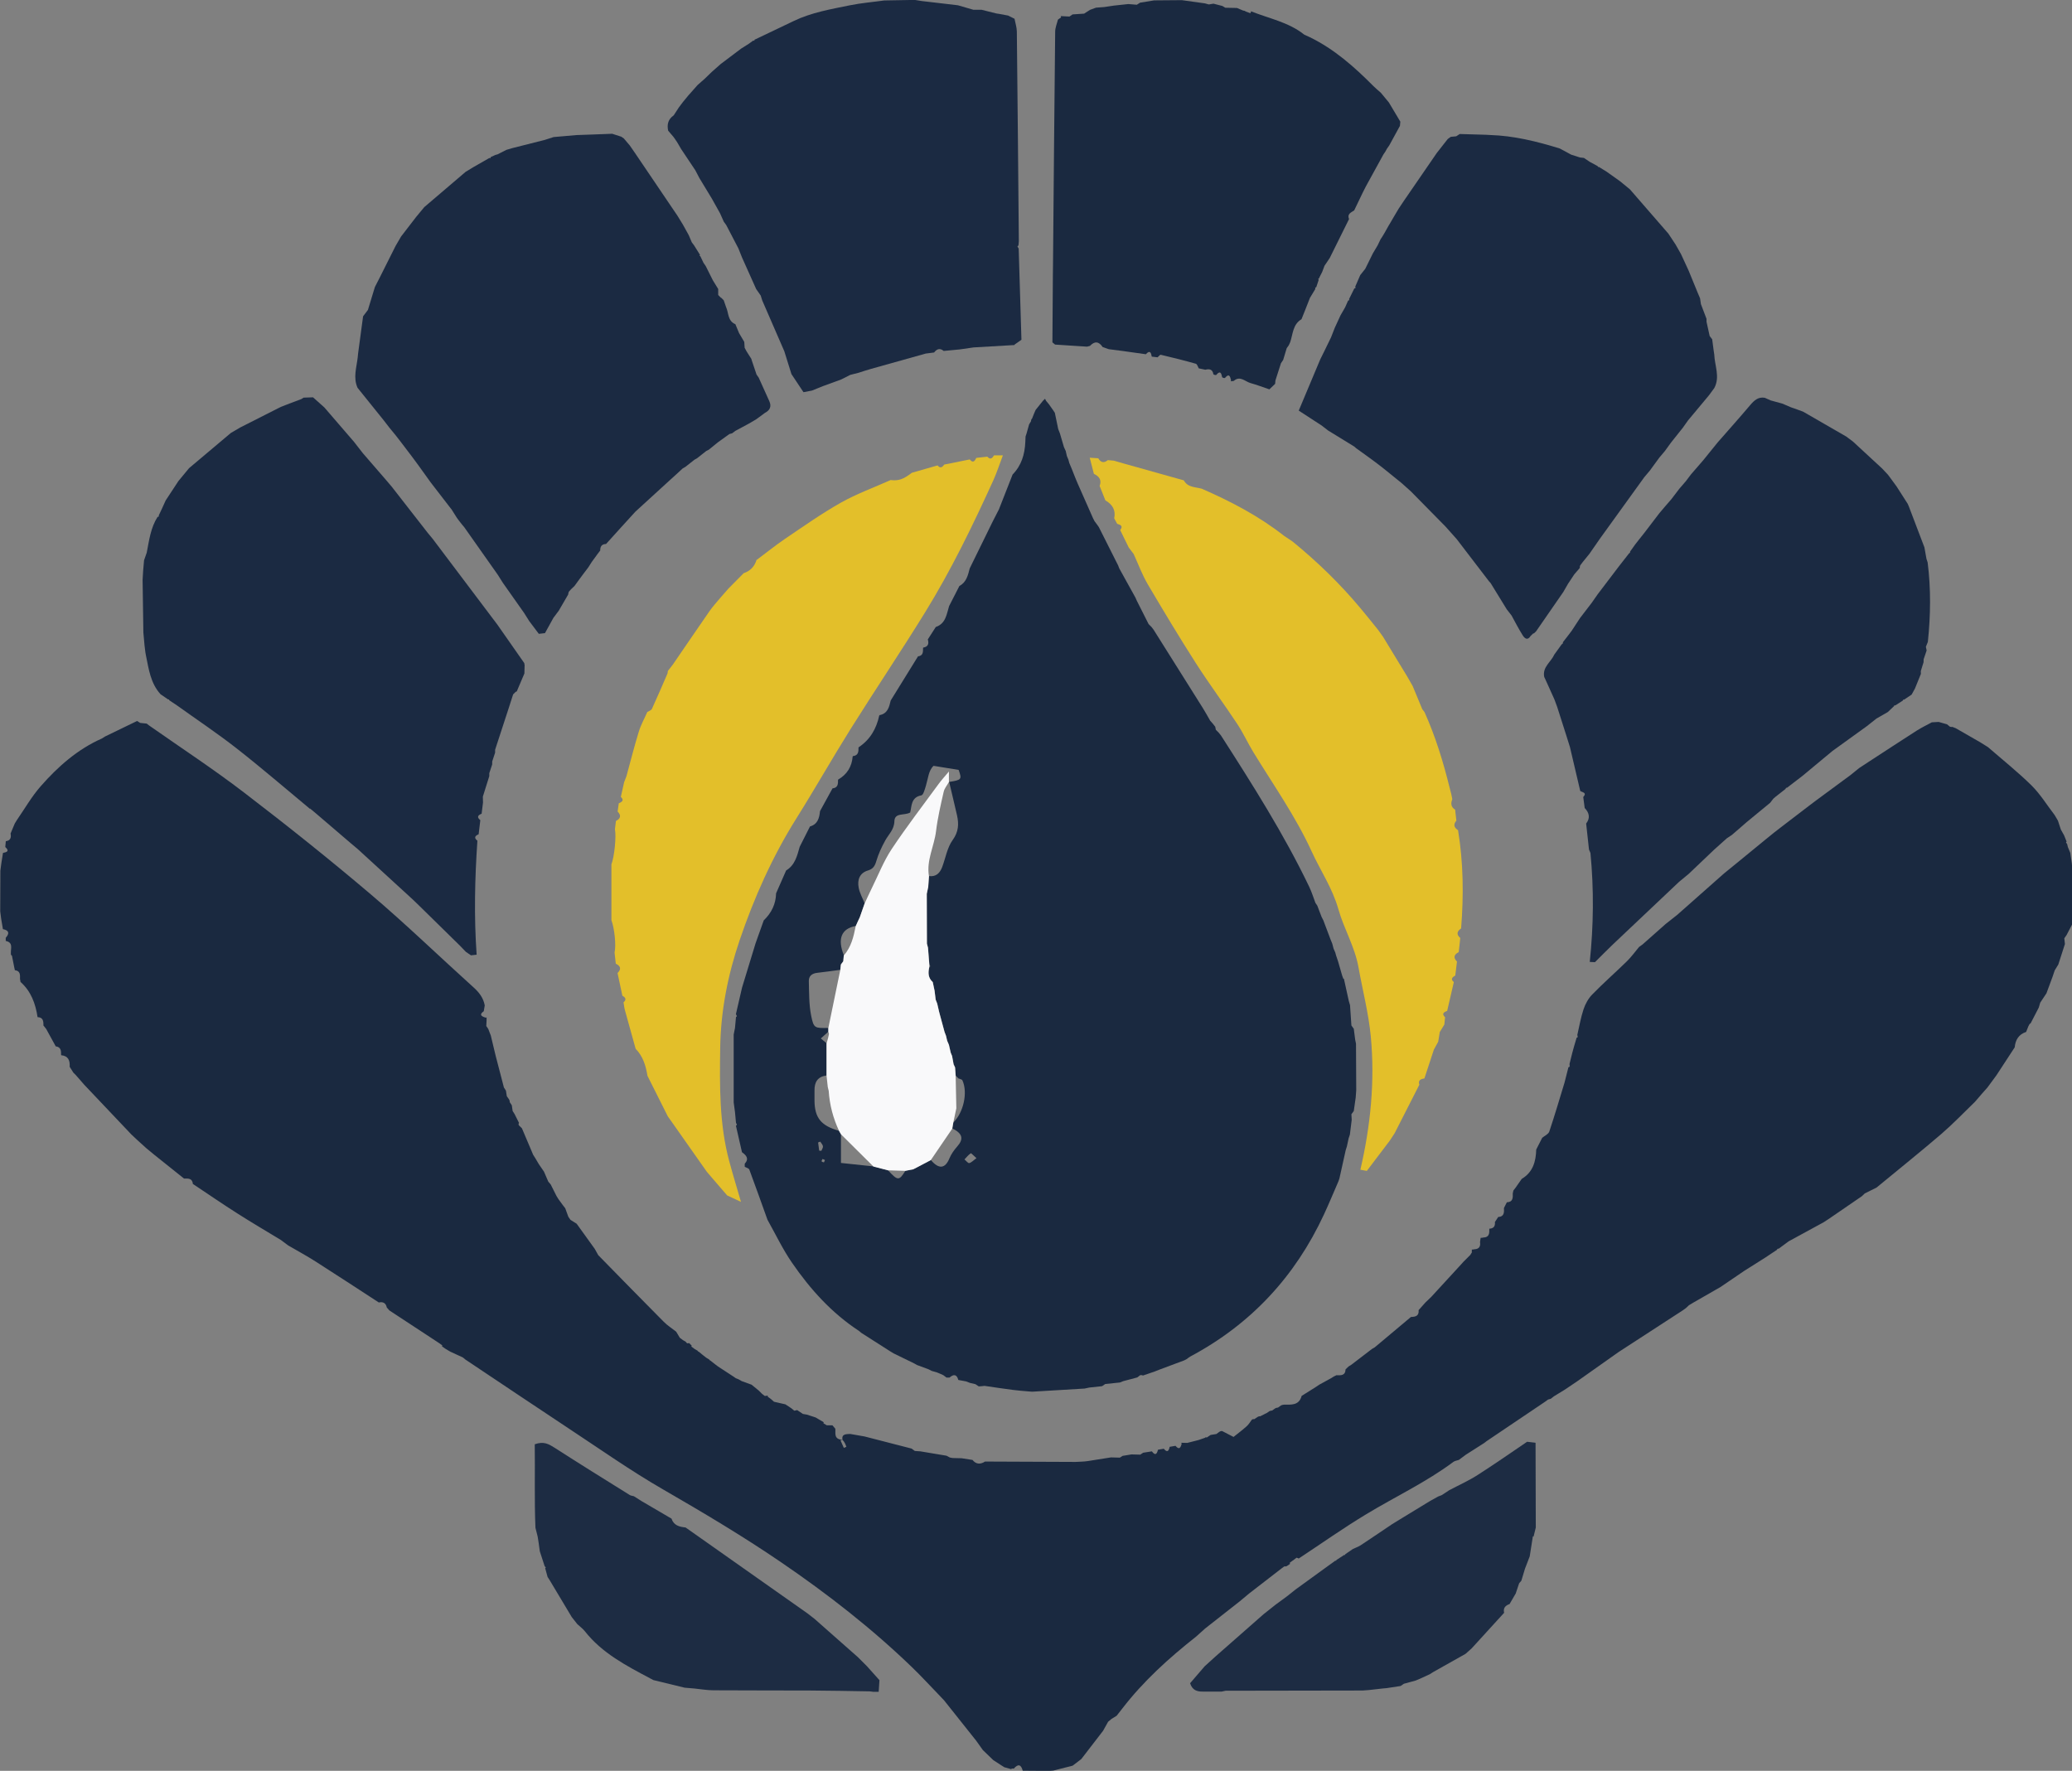 <?xml version="1.0" encoding="UTF-8"?>
<svg id="Layer_2" data-name="Layer 2" xmlns="http://www.w3.org/2000/svg" viewBox="0 0 270.26 231">
  <rect x="0" y="0" width="270.26" height="231" fill="#808080" stroke="none"/>
  <defs>
    <style>
      .cls-1 {
        fill: #1a2940;
      }

      .cls-2 {
        fill: #f9f9fa;
      }

      .cls-3 {
        fill: #1b2a42;
      }

      .cls-4 {
        fill: #1d2c43;
      }

      .cls-5 {
        fill: #e3bf2a;
      }
    </style>
  </defs>
  <g id="Layer_1-2" data-name="Layer 1">
    <g>
      <path class="cls-5" d="m98.72,73.02c1.22-.91,2.41-1.87,3.67-2.73,2.4-1.62,4.77-3.3,7.29-4.72,2.06-1.16,4.32-1.98,6.49-2.95,1.04.12,1.63-.08,2.77-.95,1.12-.32,2.23-.64,3.35-.96.35.43.62.25.87-.11,1.11-.22,2.22-.45,3.33-.67.42.52.65.23.85-.2l1.44-.16c.39.44.64.22.87-.17h1.16c-.46,1.21-.8,2.28-1.26,3.29-2.68,5.88-5.5,11.71-8.9,17.21-3.16,5.12-6.52,10.12-9.72,15.22-2.41,3.85-4.65,7.81-7.07,11.66-3.12,4.98-5.5,10.32-7.38,15.85-1.54,4.53-2.47,9.22-2.54,14.04-.07,4.97-.13,9.95,1.18,14.81.48,1.78,1.02,3.54,1.53,5.3-.6-.28-1.2-.56-1.8-.84-.42-.49-.84-.97-1.26-1.46-.46-.54-.93-1.08-1.39-1.62-1.5-2.13-3-4.27-4.5-6.4-.2-.28-.39-.55-.59-.83-.89-1.77-1.77-3.53-2.66-5.3-.21-1.31-.58-2.54-1.54-3.52-.46-1.66-.93-3.31-1.38-4.97-.1-.35-.14-.72-.2-1.09.43-.37.25-.64-.15-.86-.21-.99-.42-1.97-.63-2.96.52-.52.41-.92-.23-1.22-.05-.49-.1-.97-.16-1.46.22-.9,0-3.12-.41-4.22,0-2.42,0-4.85,0-7.27.39-1.03.65-3.63.46-4.6.04-.36.09-.71.13-1.07.61-.31.72-.71.22-1.23.05-.36.1-.71.15-1.07.4-.18.75-.38.27-.84.14-.64.29-1.28.43-1.92.1-.26.2-.52.3-.77.53-1.94,1.02-3.89,1.61-5.81.27-.89.74-1.72,1.11-2.57.21-.13.51-.22.6-.4.7-1.53,1.36-3.07,2.03-4.61.03-.11.05-.23.05-.34.22-.28.44-.57.66-.85,1.59-2.32,3.17-4.64,4.77-6.95.43-.62.95-1.18,1.43-1.76.35-.4.7-.81,1.06-1.21.66-.66,1.31-1.33,1.97-1.99.87-.29,1.43-.88,1.69-1.76Z"/>
      <path class="cls-1" d="m136.05,231c-.88,0-1.77-.01-2.65-.02-.22-.82-.6-.93-1.17-.27-.13-.04-.25-.02-.36.06-.3-.08-.59-.16-.89-.25-.47-.31-.95-.61-1.42-.92-.45-.44-.91-.87-1.36-1.31-.29-.4-.57-.81-.86-1.21-1.4-1.76-2.8-3.52-4.2-5.28-.25-.26-.5-.53-.75-.79-1.1-1.14-2.18-2.31-3.32-3.42-5.31-5.14-11.13-9.67-17.23-13.83-4.97-3.39-10.14-6.46-15.35-9.47-4.23-2.44-8.24-5.27-12.32-7.96-4.5-2.97-8.97-5.99-13.46-8.98l-.34-.28c-.54-.25-1.08-.5-1.61-.74-.1-.06-.2-.12-.31-.18-.13-.08-.26-.15-.38-.23-.14-.1-.28-.2-.42-.3l.04-.12c-.14-.1-.29-.21-.43-.31-2.16-1.42-4.31-2.84-6.47-4.25l-.34-.39c-.12-.58-.49-.77-1.04-.65-2.74-1.78-5.48-3.58-8.24-5.34-1.16-.74-2.38-1.4-3.58-2.1-.32-.24-.63-.48-.95-.71-1.88-1.14-3.79-2.26-5.64-3.44-1.97-1.25-3.9-2.58-5.84-3.87-.07-.75-.61-.72-1.15-.7-1.28-1.02-2.55-2.04-3.83-3.06-.36-.3-.72-.6-1.08-.89-.39-.35-.77-.7-1.16-1.05-.27-.25-.54-.51-.81-.76-2.05-2.16-4.1-4.32-6.14-6.48-.36-.42-.73-.83-1.09-1.25l-.33-.33c-.16-.25-.32-.51-.48-.76.05-.81-.17-1.42-1.1-1.51,0,0-.02-.04-.02-.04,0-.52,0-1.03-.7-1.12-.41-.75-.83-1.51-1.24-2.26-.11-.14-.21-.27-.32-.41,0,0-.04-.03-.04-.03,0-.55-.02-1.08-.76-1.11,0,0-.01-.01-.01-.01-.27-1.76-.85-3.36-2.22-4.58-.02-.13-.05-.26-.07-.39.01-.52.06-1.06-.67-1.14-.03-.14-.06-.28-.09-.42-.1-.49-.19-.98-.29-1.47-.12-.07-.16-.18-.14-.31-.04-.62.35-1.41-.67-1.62,0-.14,0-.27,0-.41.53-.59.42-.97-.37-1.13-.08-.46-.16-.92-.23-1.38-.04-.31-.08-.63-.12-.94,0-1.77.01-3.54.02-5.3.04-.31.08-.62.12-.93.07-.46.15-.93.22-1.39.51-.1.89-.24.3-.77.02-.25.05-.51.07-.76.61-.08.73-.47.62-1,.18-.44.37-.87.55-1.31.09-.15.18-.3.27-.44,1.03-1.49,1.94-3.09,3.13-4.44,2.25-2.56,4.8-4.81,7.97-6.21.13-.08.26-.16.39-.25,1.4-.68,2.79-1.35,4.19-2.03.14.08.27.17.41.25.28.03.57.06.85.09.1.08.19.15.29.23,4.16,2.92,8.41,5.7,12.44,8.79,5.59,4.28,11.11,8.68,16.48,13.24,4.6,3.9,8.93,8.1,13.41,12.14.74.66,1.29,1.38,1.47,2.36-.04.25-.09.51-.13.76-.63.44-.32.66.2.82l.1.03.07-.08c0,.13,0,.26,0,.4l-.04.76c.09.13.17.25.26.38.05.12.09.25.14.37.06.16.13.32.19.49.21.86.41,1.73.62,2.59.36,1.4.72,2.79,1.09,4.19.09.13.18.27.26.4.04.25.08.49.12.74.1.14.19.28.29.41.07.11.1.23.09.36.09.14.18.27.27.41.04.25.07.5.11.75.08.13.17.26.25.39.19.39.38.77.58,1.16-.08.11-.08.22,0,.33.13.12.25.24.38.37.49,1.16.98,2.31,1.47,3.47.09.14.18.28.27.42.15.26.31.52.46.78.23.33.45.66.68.99.19.43.38.86.56,1.3l.31.36c.26.51.51,1.02.77,1.53.08.13.17.27.25.4.19.26.38.52.57.78.1.13.21.27.31.4.13.37.27.73.4,1.1.09.14.18.27.28.41.27.17.54.34.81.51.7.97,1.4,1.94,2.1,2.92.09.12.17.24.26.36.15.27.3.54.45.81.1.11.2.21.31.32,2.74,2.8,5.48,5.6,8.24,8.38.48.49,1.08.86,1.62,1.29.16.26.32.53.47.79.14.1.27.21.41.31.12.07.25.14.37.21.04.1.12.17.22.21.07,0,.14-.02.21-.04.11.11.22.22.34.33,0,0-.04.13-.04.13.14.11.28.21.43.32.13.07.25.15.38.22.03.08.09.13.18.15.19.15.38.31.56.46.13.1.27.21.4.31.13.08.26.16.39.24.02.07.07.11.14.13.2.16.4.31.6.47.14.1.27.21.41.31.62.41,1.25.82,1.87,1.22.15.1.29.2.44.3.12.05.24.09.35.14.14.08.28.16.42.24.43.16.86.31,1.29.47.31.25.62.51.93.76.14.14.28.28.42.42.12.1.25.19.37.29.13-.02.27-.04.4-.05l-.03.13c.14.1.27.2.41.3h0c.14.12.28.25.42.37.5.11.99.23,1.49.34.26.17.51.34.77.51.13.11.26.21.39.32.12-.03.25-.05.37-.08.25.17.5.33.75.5.17.03.35.06.52.09.38.12.76.25,1.14.37.35.21.7.41,1.05.62,0,0-.03.14-.03.14.14.09.29.17.43.26.25,0,.49,0,.74,0,.13.15.25.3.38.45.05.6-.23,1.37.94,1.45.03,0-.12.03-.27.06.15.33.29.66.44.99.11-.05.22-.09.33-.14-.11-.31-.22-.62-.51-.91-.13-.78.46-.74,1.01-.77.63.11,1.25.22,1.88.33,2.04.53,4.09,1.05,6.13,1.58.14.1.28.21.42.31.24.02.48.04.72.05,1.14.19,2.27.38,3.41.57.14.08.29.15.43.23.12.02.23.04.35.07.4,0,.79.02,1.19.03.47.07.95.15,1.42.22.48.6,1.04.59,1.64.21,3.93.02,7.86.03,11.8.05.15,0,.3-.02.45-.02.23-.01.47-.03.7-.04.15-.02.29-.03.44-.05,1.01-.16,2.02-.32,3.03-.48.39.01.77.02,1.16.03.12-.08.24-.15.36-.23.39-.06.77-.13,1.16-.19.38.01.76.02,1.14.03.13-.08.25-.17.38-.25.38-.06.76-.12,1.14-.18.44.61.66.35.79-.21.25-.04.5-.08.76-.13.47.57.66.27.77-.25.25-.04.5-.09.76-.13.48.58.66.24.8-.25l-.04-.15c.26,0,.52.02.77.02.38-.1.76-.19,1.14-.29.13-.03.25-.07.38-.1.27-.09.53-.19.8-.28.06-.08.13-.09.22-.03.17-.11.34-.22.51-.34.25-.04.5-.08.75-.12.14-.1.27-.2.41-.3.1-.07.21-.1.34-.09.55.29,1.11.57,1.49.77.6-.48,1.19-.92,1.73-1.41.26-.23.44-.56.66-.84.09-.07.19-.09.3-.06.16-.1.31-.21.47-.31.1-.06.2-.09.31-.07.27-.14.54-.27.81-.41,0,0-.02.03-.02.03.14-.1.28-.19.42-.29.11-.05.23-.08.35-.08.14-.1.28-.2.42-.3.11-.05.23-.08.35-.09.14-.1.27-.19.41-.29.12-.05.24-.08.36-.09.96,0,1.98.12,2.31-1.14.62-.39,1.24-.78,1.86-1.17.14-.1.29-.2.43-.29.51-.28,1.02-.56,1.53-.84.12-.08.25-.15.37-.23.12-.06.23-.11.35-.17.57.02,1.16.07,1.19-.76,0,0,0,0,0,0,.13-.13.26-.25.39-.38,0,0,0,0,0,0,.12-.08.25-.15.37-.23.9-.69,1.8-1.38,2.69-2.06.12-.07.24-.14.36-.21,1.57-1.32,3.15-2.64,4.72-3.96.59-.01,1.07-.13,1-.89.29-.33.58-.66.88-.99.26-.25.51-.5.77-.74,1.17-1.27,2.33-2.54,3.5-3.81.24-.26.47-.52.71-.78.29-.29.59-.59.88-.88.07-.11.13-.21.2-.32,0-.13,0-.26,0-.38.12,0,.24-.01.35-.04.61-.03.81-.38.72-.94.03-.18.05-.37.08-.55.12,0,.24-.01.35-.04.79-.02.8-.57.78-1.15,0,0,0,0,0,0,.56-.03.79-.32.73-.87.14-.22.29-.44.43-.66.79-.04.78-.6.75-1.17.13-.25.25-.5.38-.75.8-.02.79-.59.77-1.16.03-.12.05-.25.08-.37.1-.13.2-.26.3-.39.26-.38.53-.76.79-1.13,1.46-.87,1.85-2.26,1.89-3.83.26-.51.52-1.02.78-1.53.31-.26.8-.47.92-.8.71-2.12,1.34-4.26,1.99-6.39.17-.67.34-1.34.51-2.01.06-.03.15-.05.16-.09.01-.11-.01-.22-.02-.33.12-.47.23-.94.35-1.41.08-.29.16-.58.24-.88.11-.38.23-.76.34-1.15.05-.02.14-.05.14-.07,0-.1-.03-.2-.05-.29.26-1.12.45-2.26.81-3.34.23-.69.62-1.41,1.13-1.93,1.46-1.5,3.04-2.88,4.54-4.35.57-.56,1.05-1.23,1.57-1.85.16-.12.32-.23.48-.35,1-.88,1.99-1.77,2.99-2.65.51-.4,1.02-.8,1.53-1.21,2.03-1.79,4.06-3.59,6.08-5.38.63-.51,1.26-1.02,1.89-1.54,1.18-.97,2.36-1.93,3.54-2.9.37-.3.74-.6,1.11-.9.27-.21.54-.41.8-.62.39-.3.77-.59,1.16-.89.86-.66,1.72-1.32,2.59-1.98.3-.23.6-.45.9-.68,1.51-1.11,3.02-2.23,4.53-3.34.37-.3.74-.6,1.11-.9h0c.39-.25.78-.51,1.17-.77,2.11-1.37,4.21-2.75,6.33-4.11.63-.4,1.32-.73,1.98-1.09.3-.02.59-.03.89-.05.36.1.73.21,1.09.31.13.1.25.2.38.31.11.04.22.05.33.03.14.06.29.11.43.17,1.07.62,2.15,1.24,3.22,1.85.33.21.66.42.99.62,1.9,1.65,3.88,3.23,5.67,4.99,1.15,1.14,2.02,2.57,3.02,3.87.14.24.29.49.43.73.13.39.25.77.38,1.16.14.25.28.5.42.75.11.27.22.55.33.82-.03.04-.09.09-.08.11.04.07.1.14.15.21.03.13.06.25.09.38.11.26.21.52.32.77.07.46.14.91.2,1.37.03.32.05.64.08.96-.01,2.33-.03,4.67-.04,7-.24.47-.49.93-.73,1.4-.1.14-.19.27-.29.41.03.25.05.5.08.75-.29.89-.57,1.78-.86,2.67-.16.26-.31.52-.47.77-.09.27-.18.53-.27.8-.27.73-.54,1.46-.81,2.19-.27.41-.54.81-.81,1.22-.06.21-.12.43-.19.64-.35.68-.71,1.37-1.06,2.05-.12.06-.19.15-.23.28,0,0-.05.07-.05.07-.1.26-.21.52-.31.78h0c-.98.32-1.4,1.05-1.49,2.01-.79,1.21-1.59,2.43-2.38,3.64-.39.53-.78,1.06-1.17,1.59-.24.26-.47.52-.7.79-.31.36-.62.72-.93,1.08-1.45,1.4-2.85,2.87-4.38,4.19-2.78,2.38-5.63,4.67-8.46,7-.51.25-1.02.51-1.53.76-.13.12-.26.25-.39.37-1.42.98-2.85,1.95-4.27,2.93-.24.16-.48.31-.72.47-1.52.83-3.03,1.66-4.55,2.48-.43.32-.87.64-1.3.96-.12-.02-.2.03-.23.15-.53.35-1.05.7-1.58,1.05-.91.58-1.83,1.15-2.74,1.73-.23.16-.47.32-.7.48-.38.26-.77.52-1.15.78-.4.27-.79.54-1.19.81-1.17.67-2.34,1.35-3.52,2.02-.2.12-.4.24-.6.36-.12.12-.25.24-.37.35-.14.1-.27.2-.41.3-2.8,1.82-5.59,3.63-8.39,5.45-.14.1-.27.19-.41.29-1.66,1.17-3.32,2.34-4.98,3.52-.54.37-1.09.74-1.63,1.1-.47.29-.95.58-1.42.87-.14.11-.27.22-.41.32-.12.04-.24.07-.35.1-.13.1-.27.19-.4.29-2.55,1.72-5.09,3.44-7.64,5.15-.09.07-.18.14-.28.22-.8.51-1.6,1.02-2.4,1.53-.31.23-.62.46-.93.69-.24.08-.51.11-.7.25-3.55,2.65-7.57,4.53-11.34,6.81-3.02,1.82-5.9,3.86-8.84,5.8-.09-.05-.18-.09-.28-.11-.16.12-.31.24-.47.36,0,0,0-.01,0-.01l-.42.31s.04.15.04.15c-.14.1-.29.19-.43.29l-.15.04s-.16-.01-.16-.01c-.14.1-.28.21-.42.31-1.4,1.08-2.79,2.16-4.19,3.24-.4.34-.81.67-1.21,1.01-1.51,1.18-3.01,2.37-4.52,3.55-.39.35-.79.7-1.18,1.06-3.54,2.79-6.87,5.8-9.63,9.39-.24.31-.49.62-.73.93-.23.14-.45.28-.68.42-.14.12-.28.24-.43.36-.22.39-.43.78-.65,1.17-.95,1.23-1.9,2.46-2.85,3.7-.38.29-.76.57-1.13.86-.84.21-1.68.43-2.52.64-.43.03-.86.07-1.29.1Z"/>
      <path class="cls-1" d="m175.29,127.67c.21.97.42,1.94.64,2.9.05.18.11.37.16.55.06.88.12,1.77.18,2.65.1.14.21.28.31.43.06.47.12.94.18,1.41.04.18.07.36.11.54.01,2.02.02,4.04.03,6.07-.02.32-.05.63-.07.95-.08.59-.16,1.18-.25,1.76-.1.14-.21.28-.31.42.01.24.03.48.04.72-.08.65-.16,1.29-.24,1.94-.05.16-.11.31-.16.47-.08.36-.15.71-.23,1.07-.05.16-.1.32-.15.47-.27,1.23-.54,2.46-.82,3.69-.04.12-.08.24-.12.36-.63,1.45-1.23,2.91-1.9,4.35-3.76,8.1-9.53,14.32-17.43,18.53-.17.09-.31.22-.46.33-.12.06-.24.12-.35.18-1.08.4-2.16.81-3.24,1.21-.19.08-.39.15-.58.23-.51.18-1.03.36-1.54.53-.12-.05-.24-.07-.36-.05-.13.1-.26.2-.39.3-.62.16-1.23.33-1.85.49-.14.06-.28.11-.42.17-.64.07-1.27.13-1.91.2-.14.09-.27.18-.41.28-.56.06-1.11.12-1.67.18-.2.04-.41.09-.61.13-2.28.14-4.55.27-6.83.41-.18-.01-.35-.03-.53-.04-.68-.06-1.37-.11-2.05-.2-1.21-.16-2.43-.34-3.64-.52-.12.01-.24.03-.36.04-.13.01-.26.02-.39.03-.15-.1-.3-.2-.44-.29-.24-.06-.48-.12-.72-.17-.16-.06-.33-.12-.49-.19-.34-.06-.68-.12-1.02-.19-.21-.76-.61-.78-1.15-.31-.13,0-.26,0-.39,0-.14-.1-.27-.21-.41-.31-.12-.06-.25-.11-.37-.17-.15-.06-.31-.12-.46-.19-.23-.07-.46-.13-.69-.2-.14-.07-.27-.14-.41-.21-.5-.19-1-.37-1.51-.56-.13-.07-.26-.14-.39-.22-.89-.43-1.78-.87-2.67-1.3-.13-.08-.25-.15-.38-.23-1.27-.81-2.55-1.63-3.82-2.44-.1-.09-.2-.17-.31-.26-3.56-2.33-6.36-5.44-8.74-8.9-1.21-1.76-2.14-3.72-3.19-5.59-.79-2.19-1.56-4.38-2.37-6.55-.07-.18-.4-.25-.6-.37,0-.13,0-.26,0-.39.61-.68.19-1.11-.36-1.51-.26-1.15-.53-2.31-.79-3.46.04-.04.13-.08.13-.1-.02-.09-.07-.18-.12-.27-.04-.47-.09-.93-.13-1.4-.06-.42-.11-.84-.17-1.26,0-2.95,0-5.91,0-8.86.06-.29.11-.57.17-.86l.13-1.42s.13-.09.12-.11c-.03-.09-.09-.18-.13-.27.27-1.15.53-2.31.8-3.46.59-1.93,1.18-3.87,1.77-5.8.35-.99.71-1.98,1.06-2.97,1-.96,1.58-2.12,1.61-3.53.44-.99.87-1.99,1.31-2.98,1.16-.7,1.44-1.92,1.77-3.09.45-.88.9-1.76,1.34-2.65,1.01-.29,1.22-1.1,1.31-2,.54-.99,1.09-1.98,1.63-2.97.71-.07.73-.58.72-1.11,0,0,.02-.04.02-.04,1.16-.67,1.78-1.68,1.89-3.01,0,0,.03-.05.03-.05.72-.07.74-.59.73-1.13,0,0,.02-.02.02-.02,1.49-.99,2.31-2.41,2.68-4.12,0,0,.04-.07.04-.07,1.06-.2,1.26-1.05,1.46-1.91,1.19-1.92,2.37-3.84,3.56-5.76.69-.08.66-.6.66-1.1,0,0,.02-.04.02-.04.64-.11.77-.5.6-1.07.35-.54.7-1.08,1.04-1.62,1.31-.45,1.41-1.66,1.74-2.73.45-.87.9-1.75,1.34-2.62.92-.49,1.12-1.41,1.35-2.3,1-2.04,2-4.08,3-6.12.27-.53.54-1.06.81-1.58.59-1.51,1.19-3.03,1.78-4.54,1.16-1.18,1.59-2.64,1.66-4.25,0-.24.02-.47.03-.71.04-.13.09-.26.13-.39.11-.39.22-.78.33-1.18.09-.15.17-.29.26-.44-.01-.13.03-.24.13-.33.07-.19.14-.38.22-.56l.24-.56c.32-.4.64-.8.96-1.2.09-.09.18-.17.27-.26.05.09.09.18.14.27.12.14.23.28.35.42.18.25.36.5.54.76.08.13.17.25.25.38.15.71.29,1.41.44,2.12.07.19.15.37.22.56.18.6.35,1.2.53,1.8.08.17.16.33.23.5.05.22.1.44.15.66.07.16.13.32.2.48.04.15.08.29.12.44l.3.71c.16.4.31.8.47,1.19.1.24.2.48.3.72.67,1.52,1.34,3.05,2.02,4.57.07.13.13.26.2.39.1.13.2.27.3.4.09.12.18.25.26.37.84,1.67,1.68,3.34,2.52,5.01.05.12.1.25.14.37.71,1.28,1.41,2.55,2.12,3.83.06.13.12.26.17.39.51,1.02,1.02,2.03,1.54,3.05.13.13.25.26.38.38,0,0,0,0,0,0,.09.12.19.25.28.37,2.15,3.41,4.29,6.82,6.43,10.23.33.53.63,1.08.94,1.62.12.14.24.27.36.41h0c.1.13.2.25.3.38.03.13.06.27.08.4.12.12.25.25.37.37,0,0,0,0,0,0,.1.12.2.25.3.37,4.11,6.41,8.2,12.84,11.5,19.72.33.68.55,1.41.82,2.12.08.12.16.23.24.35.19.49.37.98.56,1.47.08.15.15.3.23.45.32.84.63,1.68.95,2.52.07.18.15.36.22.54.05.21.1.41.16.62.08.18.16.36.23.53.03.12.07.25.1.37.09.26.17.51.26.77.18.61.35,1.23.53,1.84.05.15.1.29.16.44Zm-50.24,13.04c-.13-.13-.26-.27-.39-.4-.03-.36-.05-.71-.08-1.07-.06-.14-.13-.27-.19-.41-.07-.36-.13-.72-.2-1.09-.06-.15-.12-.3-.18-.44-.08-.34-.15-.67-.23-1.01-.08-.18-.15-.36-.23-.54-.05-.21-.1-.42-.15-.64-.06-.17-.12-.34-.19-.5-.19-.71-.39-1.43-.58-2.14-.05-.18-.1-.35-.14-.53-.08-.35-.16-.69-.24-1.04-.07-.17-.13-.34-.2-.51l-.14-1.15c-.08-.38-.16-.76-.24-1.14-.61-.54-.61-1.23-.45-1.95.04-.04.13-.08.12-.11-.02-.09-.08-.18-.12-.26-.06-.72-.12-1.44-.17-2.16-.05-.18-.09-.36-.14-.54,0-2.16-.01-4.33-.02-6.49.06-.3.12-.6.19-.9.03-.47.07-.94.1-1.41.93.12,1.42-.4,1.72-1.19.44-1.18.65-2.53,1.36-3.51.78-1.08.82-2.08.57-3.22-.33-1.46-.69-2.92-1.03-4.38v.02c1.64-.26,1.68-.33,1.24-1.57-1.1-.18-2.1-.34-3.27-.53-.66.61-.71,1.65-1,2.6-.14.45-.33,1.2-.59,1.25-1.37.25-1.25,1.41-1.46,2.24-.77.43-2.03-.03-2.06,1.14-.03,1.09-.74,1.69-1.19,2.5-.48.87-.9,1.78-1.18,2.73-.18.62-.43.99-1.05,1.18-1.13.33-1.43,1.23-1.24,2.25.13.71.51,1.37.78,2.05-.21.61-.43,1.22-.64,1.83-.06.12-.11.24-.17.35-.12.26-.23.52-.35.77-1.87.33-2.42,1.68-1.55,3.82-.02.25-.05.51-.07.76-.1.14-.21.28-.31.42-.03.24-.05.48-.08.72-1,.13-2,.28-3.01.39-.67.07-1.12.41-1.1,1.08.04,1.52.01,3.06.31,4.54.33,1.63.47,1.6,2.24,1.57,0,.16,0,.33,0,.49-.33.29-.66.59-.99.88.25.21.5.41.75.62,0,1.4,0,2.81,0,4.21-1.16.15-1.59.87-1.57,1.97.01.44,0,.88,0,1.32.02,2.25.87,3.28,3.21,3.93.08.14.16.28.24.42v3.77c1.55.16,2.9.3,4.24.45.63.16,1.25.33,1.88.49,1.3,1.41,1.46,1.41,2.29.07.34-.07.68-.13,1.02-.2.16-.08.33-.17.49-.25.6-.32,1.2-.64,1.8-.95,1.04,1.24,1.87,1.15,2.43-.21.23-.55.6-1.08,1-1.53.89-1,.73-1.7-.63-2.38.04-.25.09-.51.13-.76,1.34-1.3,1.92-3.92,1.19-5.51-.06-.13-.32-.16-.49-.24Zm2.31,10.36c-.34-.29-.68-.67-.74-.63-.31.21-.55.52-.82.8.21.17.46.51.62.48.3-.07.55-.36.94-.64Zm-20.52-.98c.1,0,.19.02.29.03.08-.2.24-.41.21-.59-.03-.22-.23-.41-.35-.61-.09.04-.19.07-.28.11.05.36.09.71.14,1.07Zm.77,1.23c-.11-.05-.21-.09-.32-.14-.05.11-.15.24-.12.31.03.08.2.1.3.14.05-.11.09-.21.14-.32Z"/>
      <path class="cls-3" d="m176.77,37.39c.22-.5.43-1,.65-1.5.22-.28.44-.55.66-.83.33-.67.66-1.34.99-2.01.21-.35.42-.69.62-1.04.13-.26.25-.53.38-.79.08-.12.15-.23.23-.35.1-.17.2-.33.3-.5.2-.35.39-.7.59-1.05,0,0,.02-.02.02-.02.22-.38.44-.75.66-1.13.19-.32.38-.64.57-.96.21-.32.43-.64.64-.96,1.44-2.1,2.89-4.2,4.33-6.3.35-.45.7-.9,1.05-1.34.13-.16.25-.32.38-.48.13-.09.26-.19.39-.28.24-.02.47-.05.71-.07.15-.1.31-.2.46-.3,1.13.03,2.26.07,3.4.1.18.01.35.02.53.03,3.13.09,6.14.84,9.12,1.76.49.27.99.53,1.48.8.38.12.76.25,1.14.37.18.02.35.04.53.06.25.17.49.34.74.5.35.19.7.38,1.05.57l.05.11s.12,0,.12,0c.33.2.66.41.99.61.59.42,1.18.84,1.77,1.26.43.35.85.7,1.28,1.05,1.67,1.92,3.34,3.84,5.01,5.77.31.47.62.95.94,1.42.24.42.48.83.71,1.25.33.72.67,1.45,1,2.17.39.94.77,1.88,1.16,2.83.11.26.22.52.33.78l.11.75c.24.64.49,1.28.73,1.92,0,.13,0,.25,0,.38.14.62.27,1.24.41,1.86l.33.43c.06.48.13.97.19,1.45.03.18.05.35.08.53.05,1.46.78,2.91.01,4.37-.23.31-.46.63-.69.94-.92,1.1-1.83,2.2-2.75,3.3-.22.31-.43.61-.65.92-.52.65-1.04,1.31-1.56,1.96l-.79,1.09c-.25.29-.5.59-.74.88-.25.35-.51.69-.76,1.04-.15.21-.31.42-.46.63-.25.29-.49.58-.74.88-1.92,2.66-3.83,5.31-5.75,7.97-.47.68-.94,1.35-1.41,2.03-.29.36-.58.71-.87,1.07-.11.15-.22.29-.33.44-.04.11-.06.22-.05.33-.24.28-.48.55-.72.83,0,0-.01.02-.01.02-.25.38-.5.76-.75,1.13,0,0-.02.02-.02.02-.22.38-.43.75-.65,1.13-1.18,1.71-2.37,3.42-3.55,5.13-.09.09-.18.17-.27.26,0,0-.12.03-.12.03-.11.11-.22.21-.33.32-.38.62-.76.33-1.01-.06-.53-.84-.99-1.73-1.47-2.61-.21-.27-.42-.54-.63-.81-.7-1.14-1.4-2.28-2.1-3.42-.07-.08-.14-.16-.21-.23-1.4-1.83-2.81-3.67-4.21-5.5-.49-.55-.98-1.1-1.47-1.65-1.51-1.53-3.02-3.06-4.53-4.6-.4-.36-.81-.72-1.21-1.08-.77-.62-1.54-1.25-2.31-1.87-.14-.11-.27-.21-.41-.32-.21-.16-.42-.33-.64-.49-.3-.22-.6-.45-.91-.67-.55-.4-1.1-.79-1.65-1.19-.08-.07-.16-.14-.24-.21-1.14-.7-2.28-1.4-3.42-2.1-.27-.21-.54-.42-.81-.63-.98-.64-1.97-1.29-3.01-1.96.98-2.33,1.89-4.5,2.8-6.67.18-.36.35-.72.53-1.07l.88-1.81c.16-.42.33-.83.49-1.25.25-.54.5-1.08.75-1.63.2-.35.4-.69.6-1.04.13-.29.26-.59.39-.88,0,0,.15-.06.15-.06,0,0-.02-.15-.02-.15.23-.46.45-.92.68-1.38,0,0,.15-.03.15-.03,0,0-.01-.15-.01-.15Z"/>
      <path class="cls-3" d="m98.01,46.87c.22.66.45,1.32.67,1.99.09.13.19.27.28.4.46,1.02.92,2.04,1.38,3.06.32.7.09,1.2-.57,1.54-.15.11-.29.22-.44.33-.24.18-.49.35-.73.53-.33.19-.65.38-.98.57-.57.31-1.14.61-1.71.92-.14.1-.27.2-.41.31-.12.03-.24.07-.36.1-.13.09-.26.19-.39.28,0,0,0,0,0,0-.37.26-.74.53-1.1.79-.4.33-.81.66-1.21.98-.11.05-.22.11-.32.16-.4.31-.8.63-1.19.94-.12.07-.23.13-.35.2-.39.31-.79.62-1.18.93-.12.07-.24.14-.36.21-.26.24-.53.49-.79.73-.28.25-.56.51-.84.76-1.51,1.38-3.03,2.77-4.54,4.15l-1.84,2.02-1.98,2.19c-.55.01-.77.32-.76.85-.11.14-.22.29-.33.43-.27.37-.53.74-.8,1.1-.14.22-.28.44-.41.65-.23.3-.45.6-.68.9-.16.21-.31.42-.47.63-.22.3-.44.6-.66.91-.14.14-.28.27-.43.41l-.31.34c-.05.12-.08.24-.09.37-.23.39-.46.78-.68,1.17-.18.31-.36.62-.54.93-.24.32-.47.64-.71.95,0,0,0,0,0,0-.36.65-.72,1.3-1.08,1.96,0,0-.02.03-.02.03-.27.03-.53.06-.8.09-.42-.55-.83-1.11-1.25-1.66-.22-.35-.44-.7-.66-1.05-.92-1.31-1.84-2.62-2.77-3.93-.23-.36-.46-.73-.69-1.09-1.46-2.07-2.91-4.14-4.37-6.2-.06-.07-.13-.15-.19-.22-.14-.18-.29-.36-.43-.54-.11-.14-.21-.29-.32-.43-.24-.38-.48-.76-.72-1.14,0,0,.04-.06.04-.06l-.05.06c-.68-.88-1.35-1.75-2.03-2.63-.22-.29-.44-.58-.67-.87-.53-.73-1.05-1.47-1.58-2.2-.26-.36-.52-.72-.79-1.07-.5-.66-1.01-1.33-1.51-1.99-.23-.3-.47-.6-.7-.9-.28-.34-.55-.68-.83-1.01-.23-.3-.46-.61-.7-.91-.78-.97-1.57-1.95-2.35-2.92-.36-.44-.72-.88-1.07-1.33-.6-1.33-.13-2.65.02-3.98.02-.17.03-.34.05-.51.22-1.61.43-3.23.65-4.84l.63-.83c.3-1,.61-1.99.91-2.99.21-.41.42-.82.63-1.23.69-1.37,1.37-2.74,2.06-4.11.24-.41.48-.82.72-1.24.66-.85,1.32-1.71,1.97-2.56.35-.43.71-.85,1.06-1.28,1.8-1.53,3.59-3.07,5.39-4.6.34-.21.68-.41,1.02-.62.69-.4,1.39-.79,2.08-1.19,0,0,.14.02.14.02l.04-.14c.2-.09.4-.18.59-.27.1-.03.21-.06.31-.09.38-.19.76-.38,1.14-.58.26-.07.52-.15.78-.23,1.41-.36,2.82-.72,4.23-1.07.38-.12.77-.25,1.15-.37,1-.09,2-.17,3-.26.67-.02,1.33-.05,2-.07.88-.03,1.76-.07,2.64-.1.38.12.77.25,1.15.37,0,0,.02,0,.02,0,.12.08.23.16.35.24.26.31.52.61.78.92.22.32.45.65.67.97,1.85,2.73,3.7,5.47,5.55,8.2.23.37.45.74.68,1.11,0,0,.02.03.02.03.26.46.51.93.77,1.39.13.31.26.62.39.92.1.14.21.28.31.42.26.41.51.82.77,1.23,0,0-.08.09-.08.09l.12.08c.14.29.27.57.41.86.1.15.2.3.3.44.31.61.61,1.23.92,1.84.23.38.47.76.7,1.14,0,.26,0,.52,0,.78l.33.34s.06.02.06.02c.11.11.22.22.33.33.1.29.2.58.3.87.36.77.2,1.83,1.22,2.25.16.39.32.77.48,1.16.23.38.46.77.68,1.15.02.26.03.51.05.77l.25.46s-.01-.01-.01-.01c.22.34.43.68.65,1.02Z"/>
      <path class="cls-3" d="m212.45,72.19c.13-.03.19-.12.18-.25.21-.3.43-.6.64-.9.17-.21.33-.42.5-.64.23-.29.47-.58.7-.88.66-.86,1.31-1.72,1.97-2.58.24-.29.49-.57.73-.86.28-.32.56-.65.84-.97.34-.45.68-.9,1.02-1.34.29-.34.58-.67.87-1.01.23-.3.45-.6.68-.9.29-.33.57-.66.86-.99.25-.29.5-.59.76-.88.26-.33.53-.66.79-.98.36-.44.72-.89,1.08-1.33,1.41-1.61,2.83-3.2,4.21-4.83.52-.61,1.04-1.11,1.91-.96.25.11.51.23.76.34.51.14,1.02.28,1.53.42.37.16.74.32,1.12.48.27.09.53.19.8.28.26.1.53.19.79.29,1.88,1.08,3.75,2.17,5.63,3.25l.87.65c1.27,1.17,2.54,2.35,3.81,3.52.25.27.5.53.75.8.1.13.2.27.3.4.28.38.56.77.84,1.15.48.75.96,1.5,1.44,2.25.05.11.09.22.14.32.68,1.79,1.36,3.57,2.04,5.36l.27,1.51.15.45c.44,3.45.39,6.91.03,10.37-.09.21-.17.42-.26.64.03.16.06.32.1.48-.13.38-.26.77-.39,1.15,0,.13,0,.25-.01.38-.12.39-.24.77-.36,1.16,0,.12,0,.25.01.37-.26.64-.52,1.28-.78,1.92-.14.26-.28.52-.43.78-.32.22-.65.43-.97.65-.1-.02-.16.02-.18.13-.33.21-.65.42-.98.63-.1-.03-.15,0-.17.1l-.8.76c-.49.28-.99.57-1.48.85-.43.34-.85.68-1.28,1.01-1.48,1.07-2.97,2.14-4.45,3.21-.41.34-.82.68-1.23,1.02-.89.74-1.78,1.48-2.67,2.22-.68.52-1.36,1.04-2.03,1.56-.12,0-.18.04-.2.16-.43.34-.86.67-1.29,1.01-.1.09-.21.18-.31.27-.14.18-.27.35-.41.53-1.02.84-2.04,1.68-3.06,2.52-.36.31-.72.63-1.08.94,0,0,0,0,0,0-.29.25-.57.49-.86.74-.22.15-.44.29-.66.44-.55.49-1.09.98-1.64,1.47-1.11,1.05-2.21,2.11-3.32,3.16-.42.35-.84.7-1.27,1.05-2.89,2.73-5.78,5.46-8.67,8.2-.78.74-1.52,1.51-2.29,2.27-.23,0-.46-.02-.68-.03.5-4.73.55-9.47.09-14.21-.06-.15-.12-.3-.19-.45-.13-1.13-.25-2.26-.37-3.39.56-.73.41-1.4-.19-2.03-.06-.48-.13-.95-.19-1.43.53-.59-.11-.6-.39-.79-.45-1.9-.9-3.8-1.34-5.71-.15-.48-.3-.96-.45-1.44-.4-1.26-.81-2.53-1.21-3.79-.12-.33-.24-.66-.36-.98-.33-.73-.66-1.47-.99-2.2-.12-.25-.23-.5-.35-.76-.26-1.29.89-1.94,1.32-2.92.32-.44.64-.89.96-1.33.13-.05.18-.15.16-.28.22-.29.45-.57.67-.86.16-.22.32-.43.49-.65.36-.55.72-1.1,1.08-1.65l1.52-1.98c.25-.36.5-.72.76-1.09.93-1.22,1.85-2.44,2.78-3.66.44-.57.89-1.14,1.33-1.7Z"/>
      <path class="cls-3" d="m40.44,105.52c-3.17-2.63-6.29-5.32-9.53-7.86-2.54-1.99-5.23-3.78-7.85-5.66-.33-.22-.65-.43-.98-.65,0,0-.04-.11-.04-.11,0,0-.12-.01-.12-.01-.33-.22-.65-.45-.98-.67-1.31-1.44-1.54-3.29-1.91-5.09-.09-.43-.12-.87-.18-1.3-.05-.56-.1-1.12-.15-1.67-.03-2.29-.07-4.57-.1-6.86.02-.39.05-.77.07-1.16.04-.46.08-.92.12-1.39.12-.33.23-.67.35-1,.31-1.6.51-3.24,1.41-4.66l.16-.04v-.16c.13-.29.27-.58.41-.87.16-.36.33-.72.49-1.08.56-.85,1.11-1.69,1.67-2.54.46-.56.92-1.11,1.38-1.67,1.82-1.53,3.64-3.06,5.45-4.59.41-.24.82-.48,1.23-.72,1.63-.83,3.26-1.66,4.89-2.48.14-.07.29-.14.43-.21.25-.1.49-.19.74-.29.11-.04.22-.08.33-.13.52-.2,1.05-.39,1.57-.59.1-.06.2-.12.3-.19.41-.01.82-.03,1.23-.04.49.44.98.87,1.47,1.31,1.29,1.5,2.58,3,3.87,4.49.39.5.78,1,1.16,1.49,1.01,1.16,2.01,2.33,3.02,3.49.25.29.49.58.74.87,1.56,2,3.11,4,4.67,5.99.23.28.47.57.7.85,2.57,3.41,5.15,6.83,7.72,10.24.23.3.45.6.68.9,1.18,1.68,2.35,3.37,3.53,5.05,0,0-.05-.05-.05-.05l.07.05-.05.09s.07.07.07.07c0,.39-.02.79-.03,1.18-.33.78-.67,1.57-1,2.35,0,0-.13.04-.13.04-.11.11-.22.23-.34.34-.19.59-.38,1.18-.57,1.77-.59,1.82-1.18,3.63-1.78,5.45,0,.13,0,.25,0,.38-.13.38-.25.77-.38,1.15,0,.13,0,.25,0,.38-.13.38-.25.77-.38,1.15,0,.13,0,.25,0,.38-.28.89-.56,1.79-.84,2.68,0,.26.02.51.02.77-.06.49-.12.97-.18,1.46-.5.19-.65.45-.17.84-.07.61-.15,1.22-.22,1.84-.48.2-.64.46-.16.84-.34,4.95-.45,9.91-.1,14.87-.25.03-.49.06-.74.08-.22-.15-.44-.3-.66-.45-.26-.27-.53-.55-.79-.82-1.79-1.76-3.58-3.52-5.38-5.28-.26-.25-.52-.5-.78-.75-2.39-2.19-4.77-4.38-7.16-6.56-.29-.24-.58-.48-.87-.73-1.5-1.29-3.01-2.57-4.51-3.86-.29-.24-.57-.47-.85-.71Z"/>
      <path class="cls-3" d="m94.06,8.31c.87-.66,1.74-1.31,2.61-1.97.33-.21.67-.42,1-.63.19-.14.39-.28.58-.42,0,0,.13.03.13.03l.04-.14c1.7-.81,3.41-1.62,5.11-2.44,2.32-1.12,4.84-1.54,7.33-2.05,1.48-.3,2.99-.42,4.48-.63,1.32-.02,2.65-.05,3.97-.07.32.05.63.1.95.15.43.05.86.1,1.29.15,1.13.13,2.26.27,3.4.4.68.2,1.35.39,2.03.59.36,0,.72,0,1.07,0,.64.16,1.28.32,1.92.48.13.02.26.04.39.06.38.07.75.14,1.13.21.28.14.56.28.84.42.1.55.29,1.1.3,1.66.1,9.11.18,18.23.26,27.34,0,.19-.04.38-.05.57-.04.04-.13.1-.13.12.04.1.1.19.16.28.12,3.97.24,7.93.36,11.9-.29.2-.58.4-.87.61l-.05.08c-1.77.1-3.55.21-5.32.31-.6.09-1.2.18-1.8.26-.7.07-1.4.13-2.1.2-.49-.41-.89-.27-1.25.2-.21.03-.42.05-.62.08-.16.02-.31.04-.47.06-2.38.67-4.76,1.33-7.14,2-.54.15-1.07.33-1.6.5-.37.09-.73.18-1.1.28-.4.2-.79.4-1.19.6-.79.29-1.59.58-2.38.87-.48.19-.96.39-1.44.58-.41.08-.82.15-1.1.21-.58-.87-1.07-1.61-1.57-2.36-.31-.99-.62-1.98-.93-2.98-.96-2.21-1.92-4.42-2.88-6.63-.07-.21-.13-.43-.2-.64-.2-.28-.39-.56-.59-.84-.62-1.38-1.23-2.75-1.85-4.13-.16-.39-.31-.79-.47-1.18-.53-1.02-1.06-2.03-1.59-3.05-.1-.14-.21-.28-.31-.42-.16-.37-.33-.73-.49-1.1-.35-.63-.71-1.27-1.06-1.9-.54-.9-1.09-1.8-1.63-2.69-.18-.34-.36-.68-.54-1.03-.62-.92-1.23-1.85-1.85-2.77-.17-.3-.34-.59-.52-.89-.15-.22-.31-.45-.46-.67-.24-.28-.47-.55-.71-.83-.18-.82,0-1.5.72-2,.22-.34.45-.69.67-1.03.17-.23.35-.46.52-.69.23-.28.46-.56.69-.84.41-.47.83-.93,1.24-1.4.3-.27.61-.53.91-.8.31-.3.62-.6.93-.9.41-.36.82-.72,1.22-1.08Z"/>
      <path class="cls-1" d="m171.56,37.7c-.23.39-.46.77-.7,1.16-.21.53-.41,1.06-.62,1.58-.16.4-.32.8-.48,1.2-1.15.68-1.11,1.94-1.48,3.01-.06.13-.12.26-.18.39-.09.13-.18.26-.27.38-.15.51-.31,1.02-.46,1.53-.1.14-.19.28-.29.43-.24.75-.48,1.5-.72,2.25-.01.15-.03.29-.04.44-.25.24-.5.48-.75.72-.82-.28-1.63-.59-2.46-.82-.71-.2-1.36-1.01-2.19-.28-.13.02-.25.03-.38.05l.03-.14c-.12-.52-.26-.94-.8-.29-.13.02-.25-.02-.36-.1-.1-.54-.25-.93-.78-.29-.13.02-.25-.02-.36-.09-.1-.65-.51-.74-1.05-.6-.29-.06-.57-.12-.86-.18-.12-.21-.21-.55-.38-.6-1.51-.43-3.04-.81-4.57-1.17-.11-.03-.28.22-.43.33-.25-.03-.5-.06-.75-.09-.09-.51-.23-.91-.77-.31-.76-.11-1.52-.21-2.28-.32-.26-.04-.52-.08-.78-.11-.59-.08-1.18-.15-1.78-.23-.27-.09-.54-.19-.8-.28-.49-.74-1.04-.8-1.65-.15-.13.03-.25.07-.38.1-1.39-.09-2.78-.18-4.17-.27-.12-.1-.23-.19-.35-.29.02-2.91.04-5.82.06-8.74,0-.55.01-1.1.02-1.65.09-10.04.17-20.08.28-30.13,0-.53.23-1.05.36-1.58.14-.1.27-.19.41-.29,0,0-.05-.17-.05-.17.38.02.76.04,1.14.06.14-.09.27-.19.41-.28.5-.03,1.01-.07,1.51-.1.13-.09.27-.17.4-.26.13-.08.25-.16.38-.24.26-.09.51-.19.77-.28.36-.03.72-.05,1.07-.08.42-.06.85-.12,1.27-.19.62-.07,1.24-.13,1.87-.2.37.03.74.06,1.11.09.14-.09.28-.18.42-.27.61-.1,1.22-.2,1.84-.3,1.2,0,2.41-.02,3.61-.03,1,.14,2.01.28,3.01.42.17.05.34.09.51.14.2-.03.4-.07.61-.1.39.1.77.2,1.16.3.13.08.26.15.38.23.51,0,1.01.02,1.52.03.27.11.54.23.81.34.13,0,.24.04.34.12.19.07.39.15.58.22.08-.06.11-.15.1-.25,2.35.95,4.9,1.41,6.95,3.05.25.11.49.23.74.34,3.19,1.56,5.8,3.87,8.27,6.36.31.31.65.59.98.88.35.42.7.85,1.05,1.27.5.83,1,1.67,1.49,2.5-.02.18-.03.37-.05.55-.47.85-.93,1.71-1.4,2.56-.1.14-.2.27-.29.41-.07.13-.15.27-.22.4-.08.12-.16.24-.24.35-.77,1.4-1.54,2.79-2.3,4.19-.14.26-.27.53-.4.79-.37.77-.74,1.54-1.11,2.31,0,0,0,.01,0,.01-.4.28-.96.45-.68,1.14-.84,1.69-1.68,3.39-2.52,5.08-.23.34-.45.68-.68,1.01-.1.27-.2.53-.3.8-.13.26-.26.51-.39.77,0,0,0,.04,0,.04,0,0-.13.1-.13.1l.06.14c-.1.31-.21.62-.31.93,0,0-.15.09-.15.09,0,0,.03.16.03.16Z"/>
      <path class="cls-5" d="m177.44,152.58c1.33-5.72,1.91-11.52,1.36-17.37-.29-3.04-1.07-6.03-1.61-9.05-.48-2.67-1.9-5.01-2.62-7.56-.77-2.73-2.32-5-3.47-7.5-2.1-4.6-5.01-8.71-7.63-13-.72-1.18-1.3-2.46-2.06-3.62-1.77-2.68-3.69-5.26-5.42-7.96-2.17-3.39-4.24-6.84-6.28-10.3-.73-1.25-1.24-2.63-1.84-3.95-.22-.29-.43-.58-.65-.86-.37-.76-.74-1.51-1.11-2.27.43-.54.03-.68-.39-.81-.13-.24-.26-.48-.39-.72.23-1.08-.24-1.81-1.15-2.34-.25-.63-.5-1.25-.75-1.88.3-.79-.07-1.26-.75-1.58-.16-.64-.33-1.28-.54-2.1.53.03.82.05,1.11.07.32.55.73.67,1.25.24.26.02.52.04.78.07.43.12.85.24,1.28.37,2.62.73,5.23,1.47,7.85,2.2.51.94,1.5.86,2.34,1.09,3.8,1.66,7.46,3.57,10.74,6.15.37.25.75.5,1.12.75,3.22,2.63,6.19,5.51,8.86,8.71.77.92,1.52,1.86,2.27,2.79.22.31.44.61.66.92,1.06,1.74,2.12,3.47,3.17,5.21.23.4.46.81.69,1.21.42,1,.83,2.01,1.25,3.01.1.13.2.27.3.4,1.42,3.16,2.43,6.45,3.26,9.81.07.3.15.59.23.89.04.22.09.43.13.65-.22.55-.18,1.03.37,1.37.05.48.11.95.16,1.43-.43.51-.3.91.22,1.25.7,4.25.74,8.53.4,12.81-.54.37-.65.78-.11,1.25-.07.61-.13,1.22-.2,1.84-.61.31-.75.71-.23,1.23-.07.61-.15,1.21-.22,1.82-.37.22-.67.46-.19.86-.29,1.25-.58,2.51-.87,3.76-.44.16-.76.37-.27.83-.03.32-.07.63-.1.95-.2.32-.39.65-.59.97-.07.42-.14.85-.21,1.27-.19.34-.37.68-.56,1.02-.41,1.26-.83,2.51-1.24,3.77-.47.07-.85.22-.66.82-1.07,2.11-2.15,4.21-3.22,6.32-.21.32-.42.64-.62.95-1,1.32-2,2.64-3.01,3.97-.27-.05-.55-.1-.82-.15Z"/>
      <path class="cls-4" d="m71.44,205.76c-.11-.4-.22-.8-.33-1.2.03-.03.09-.08.08-.09-.04-.06-.1-.12-.15-.17-.21-.65-.42-1.29-.63-1.94-.05-.39-.1-.77-.16-1.16-.04-.25-.08-.51-.12-.76-.1-.38-.19-.76-.29-1.15-.15-3.66-.04-7.32-.09-10.89,1.17-.43,1.84-.02,2.57.44,3.25,2.09,6.53,4.13,9.81,6.17.15.1.36.11.54.16.34.21.68.42,1.01.64,1.3.76,2.6,1.53,3.91,2.29.29.89,1.03,1.07,1.83,1.15,5.3,3.73,10.59,7.46,15.89,11.2.31.24.62.48.93.72,1.88,1.66,3.77,3.33,5.65,4.99.4.4.8.8,1.2,1.2.54.6,1.08,1.21,1.62,1.81-.03.51-.06,1.01-.1,1.52-.23,0-.47,0-.7,0-.15-.02-.31-.04-.46-.06-2.6-.04-5.2-.1-7.8-.11-4.2-.02-8.39,0-12.59-.03-.82,0-1.65-.15-2.47-.23-.43-.04-.86-.07-1.29-.11-1.36-.33-2.71-.66-4.07-.99-.13-.07-.26-.14-.4-.21-3.14-1.67-6.3-3.3-8.56-6.18-.27-.34-.64-.6-.96-.9-.25-.31-.49-.62-.74-.94-.95-1.59-1.91-3.19-2.86-4.78-.09-.14-.17-.27-.26-.41Z"/>
      <path class="cls-4" d="m174.16,203.59h.11s.05-.1.05-.1c.33-.22.67-.43,1-.65.09.02.14-.01.15-.1.33-.23.66-.45.99-.68.33-.16.68-.28.99-.47,1.38-.91,2.75-1.84,4.13-2.77.32-.2.64-.39.96-.59,1.34-.82,2.68-1.63,4.02-2.45.34-.19.67-.37,1.01-.56.17-.07.35-.14.52-.21.31-.21.63-.42.94-.62,1.23-.65,2.51-1.22,3.68-1.97,2.19-1.4,4.33-2.89,6.48-4.35.37.04.73.09,1.1.13.01,3.69.02,7.38.03,11.06-.1.39-.2.79-.29,1.18l-.09-.04c-.14.87-.27,1.74-.41,2.62-.21.54-.41,1.08-.62,1.61-.16.52-.31,1.04-.47,1.56-.1.11-.19.23-.29.34-.15.46-.3.91-.46,1.37,0,0-.08.03-.08.03l.07-.03c-.26.45-.52.89-.78,1.34-.54.19-.86.52-.71,1.14-1.42,1.55-2.83,3.11-4.25,4.66-.26.23-.52.47-.79.7-1.4.79-2.8,1.58-4.21,2.37-.15.09-.29.19-.44.28-.36.17-.72.33-1.08.5-.26.11-.51.22-.77.33-.51.14-1.02.28-1.54.42-.14.1-.28.19-.42.29-.61.09-1.22.18-1.83.28-.16.01-.31.02-.47.04-.62.07-1.24.14-1.86.21-.27.02-.53.04-.8.06-5.95.01-11.91.02-17.86.03-.17.04-.35.07-.52.11-.82,0-1.63-.01-2.45,0-.75.01-1.37-.16-1.67-1.09.62-.71,1.26-1.46,1.9-2.21.47-.42.93-.85,1.4-1.27,2.1-1.84,4.19-3.69,6.29-5.53.53-.42,1.06-.84,1.59-1.26.49-.36.97-.71,1.46-1.07.37-.3.75-.6,1.12-.89,1.4-1.01,2.79-2.03,4.19-3.04.32-.23.64-.47.97-.7Z"/>
      <path class="cls-2" d="m124.18,137.74c.07.36.13.72.2,1.09.06.14.13.27.19.41.03.36.05.71.08,1.07.03,1.42.06,2.84.09,4.26-.13.63-.27,1.26-.4,1.89-.04.25-.09.51-.13.76-.93,1.37-1.87,2.74-2.8,4.11-.6.32-1.2.64-1.8.95-.16.08-.33.17-.49.25-.34.07-.68.13-1.02.2-.76-.02-1.53-.04-2.29-.07-.63-.16-1.25-.33-1.88-.49-1.41-1.4-2.83-2.81-4.24-4.21-.08-.14-.16-.28-.24-.42-.78-1.67-1.24-3.41-1.36-5.25l-.12-.5c-.05-.49-.11-.98-.16-1.47,0-1.4,0-2.81,0-4.21.07-.23.14-.46.2-.7.03-.15.07-.3.1-.45.03-.13,0-.24-.07-.35,0-.16,0-.33,0-.49.52-2.53,1.04-5.05,1.56-7.58.03-.24.05-.48.08-.72.1-.14.21-.28.31-.42.02-.25.05-.51.07-.76.96-1.09,1.28-2.44,1.55-3.82.12-.26.23-.52.35-.77.06-.12.11-.24.17-.35.21-.61.43-1.22.64-1.83.32-.68.62-1.37.96-2.05.84-1.7,1.54-3.5,2.58-5.07,1.93-2.9,4.06-5.67,6.12-8.49.34-.47.73-.89,1.34-1.62v1.38s.01-.02.01-.02c-.24.43-.59.83-.69,1.28-.39,1.71-.79,3.42-1,5.15-.24,1.97-1.28,3.81-.92,5.86-.03.47-.07.94-.1,1.41-.06.3-.12.6-.19.9,0,2.16.01,4.33.02,6.49.05.18.09.36.14.54.06.72.12,1.44.17,2.16,0,.12,0,.25,0,.37-.17.72-.17,1.4.45,1.95.08.38.16.76.24,1.14.05.38.1.77.14,1.15.07.17.13.34.2.51.08.35.16.69.24,1.04.05.18.1.35.14.53.19.71.39,1.43.58,2.14.06.17.12.34.19.5.05.21.1.42.15.64.08.18.15.36.23.54.08.34.15.67.23,1.01.06.15.12.3.18.44Z"/>
    </g>
  </g>
</svg>